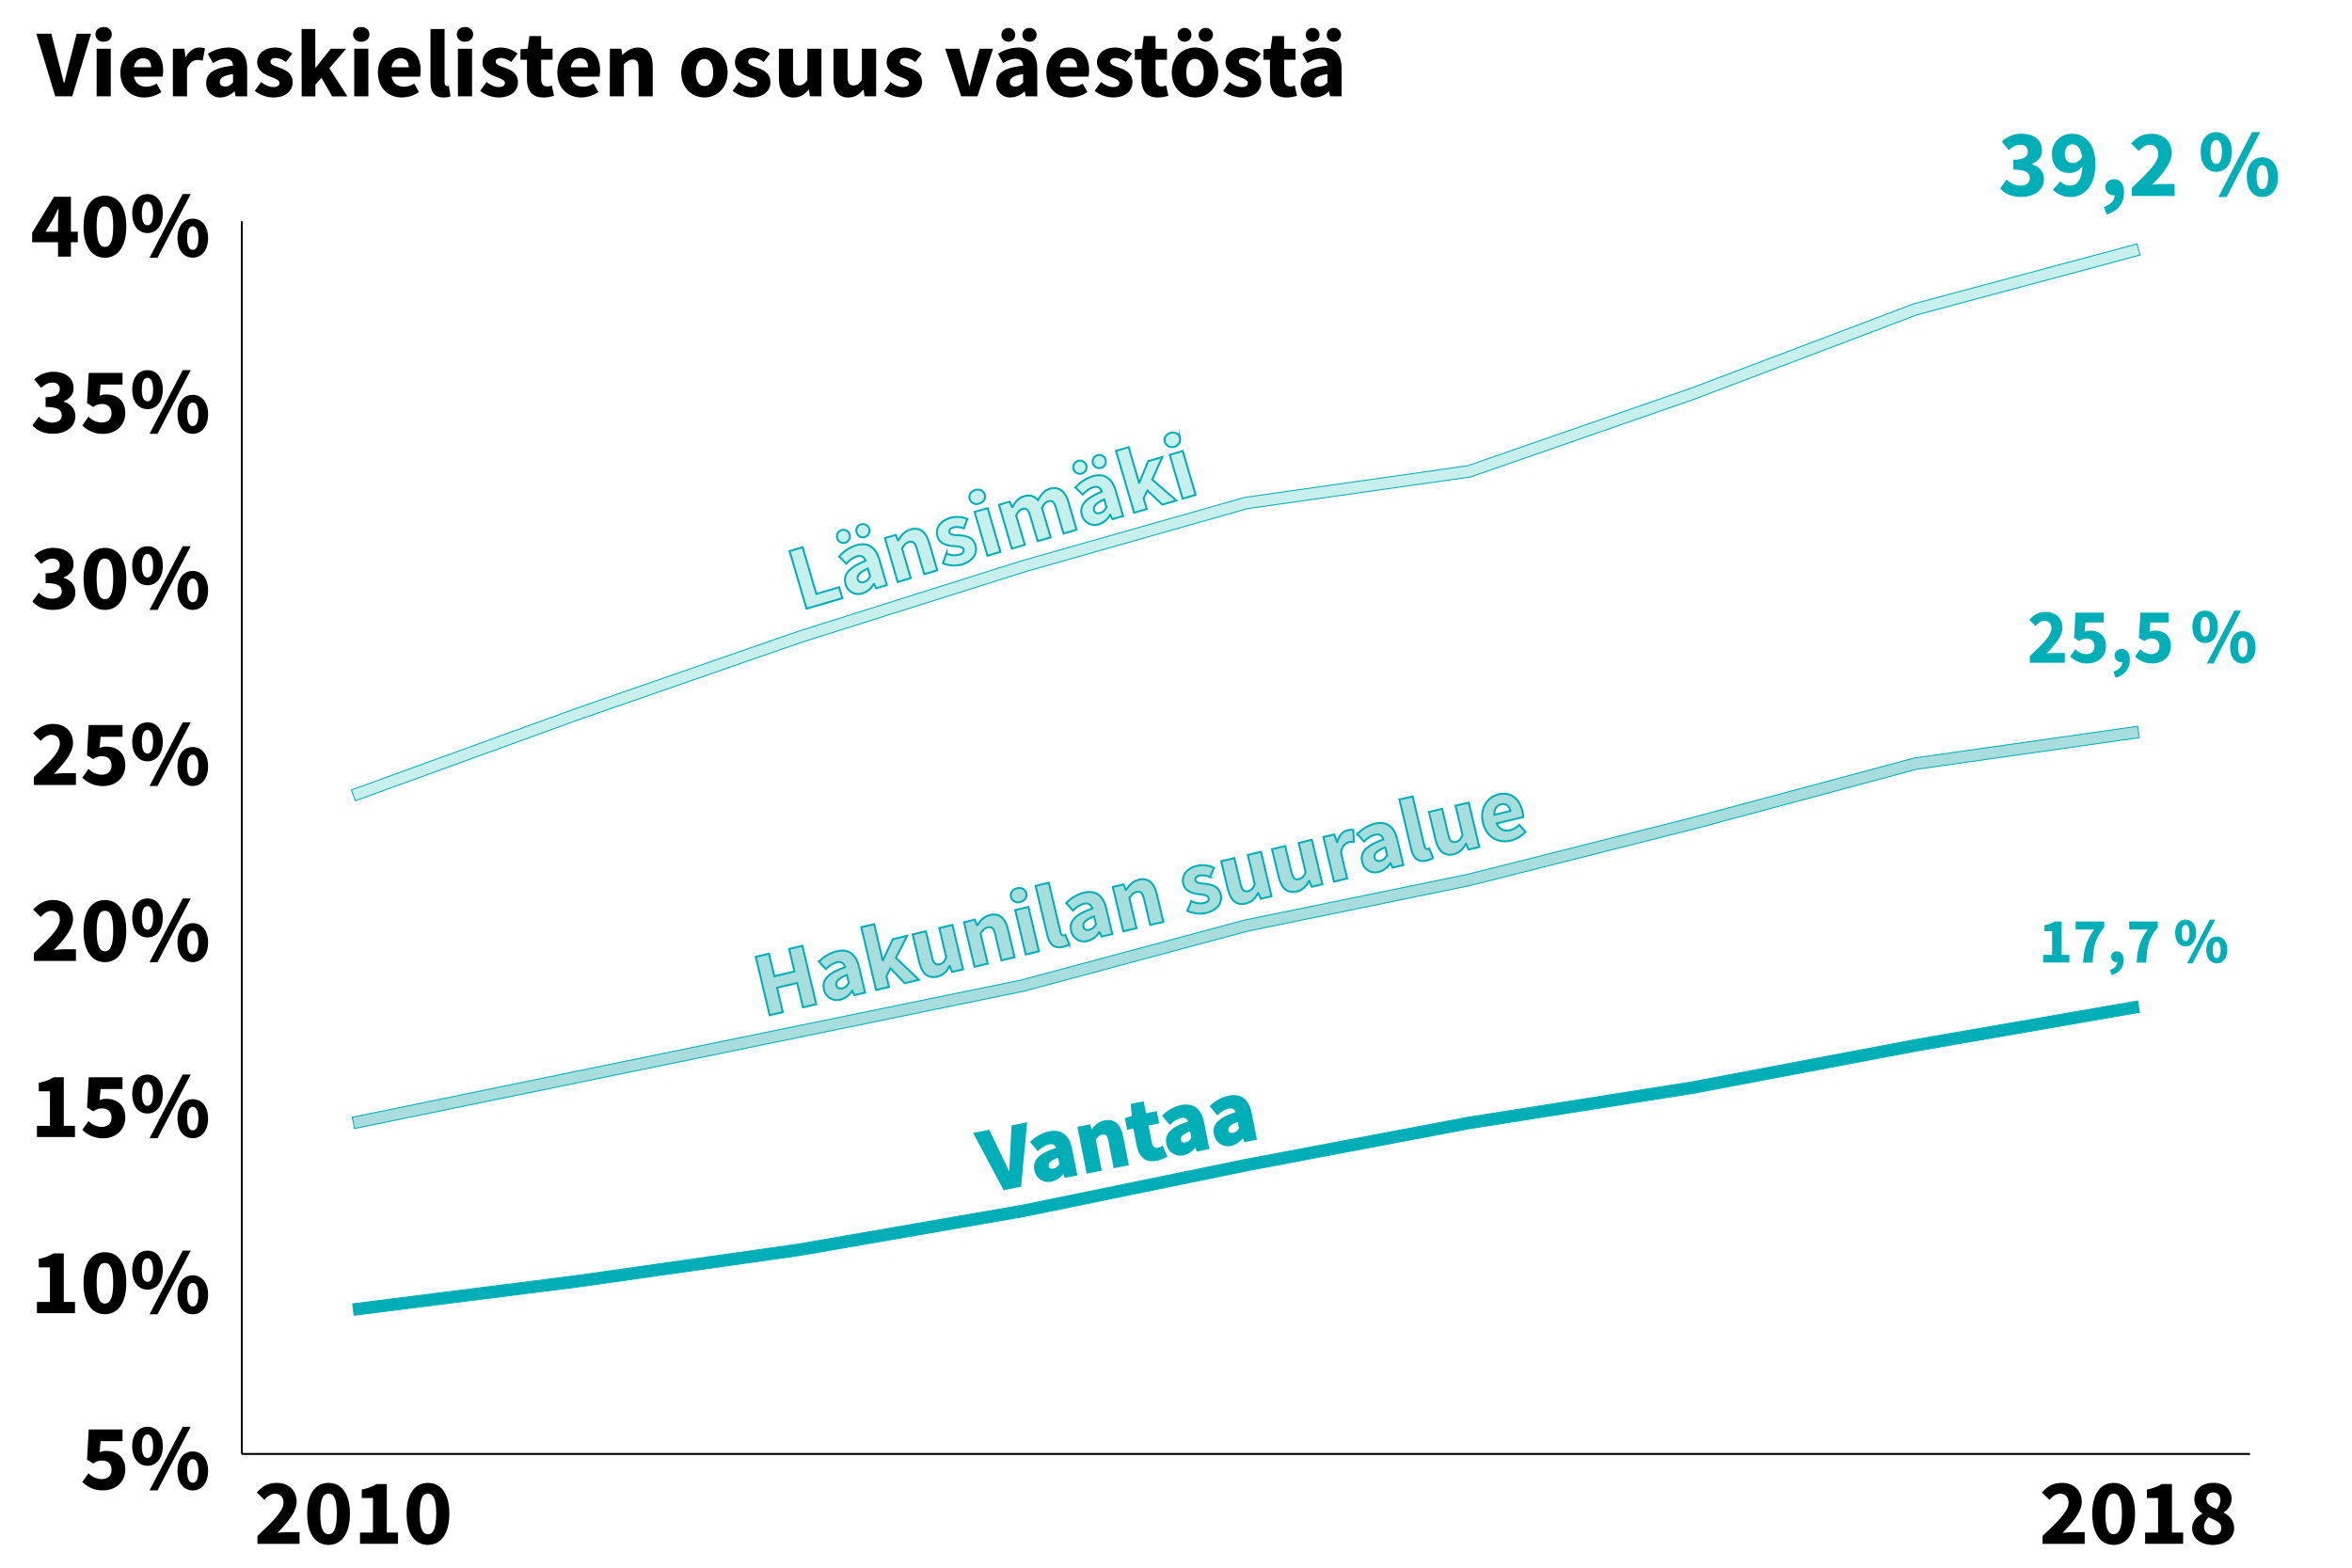 <svg id="Layer_1" data-name="Layer 1" xmlns="http://www.w3.org/2000/svg" viewBox="0 0 1200 800"><title>VantaanVieraskieliset_2010_2018</title><rect width="1200" height="800" style="fill:#fff"/><line x1="123.38" y1="741.96" x2="1148" y2="741.96" style="fill:none;stroke:#000;stroke-miterlimit:10"/><path d="M42,756.27l3.17-4.47a9.84,9.84,0,0,0,6.59,3c3.12,0,5.14-1.63,5.14-4.76s-2-4.7-4.81-4.7a7.2,7.2,0,0,0-4.51,1.53l-3.17-2,.86-15.41H62.51v5.95H51.32l-.53,5.72a7.64,7.64,0,0,1,3.41-.72c5.24,0,9.71,3,9.71,9.46,0,6.77-5.24,10.66-11.2,10.66A14.51,14.51,0,0,1,42,756.27Z"/><path d="M67.46,738c0-6.25,3.26-9.9,7.78-9.9s7.83,3.65,7.83,9.9-3.32,10-7.83,10S67.46,744.26,67.46,738Zm10.66,0c0-4.47-1.3-6-2.88-6s-2.88,1.49-2.88,6,1.29,6,2.88,6S78.12,742.44,78.12,738Zm15.08-9.9h4.09L80.38,760.54H76.3Zm-2.64,22.48c0-6.24,3.27-9.89,7.78-9.89s7.83,3.65,7.83,9.89-3.31,10-7.83,10S90.56,756.85,90.56,750.55Zm10.67,0c0-4.46-1.3-5.95-2.89-5.95s-2.88,1.49-2.88,5.95,1.3,6.06,2.88,6.06S101.23,755,101.23,750.55Z"/><path d="M18.85,664.39h6.63V646.76H19.77v-4.37a21.07,21.07,0,0,0,7.58-2.79h5.19v24.79h5.72v5.72H18.85Z"/><path d="M42.63,654.74C42.63,644.36,47,639,53.53,639s10.9,5.33,10.9,15.71-4.37,15.94-10.9,15.94S42.63,665.11,42.63,654.74Zm15.13,0c0-8.36-1.83-10.24-4.23-10.24s-4.23,1.88-4.23,10.24,1.88,10.47,4.23,10.47S57.76,663,57.76,654.74Z"/><path d="M67.46,648.11c0-6.25,3.26-9.9,7.78-9.9s7.83,3.65,7.83,9.9-3.32,10-7.83,10S67.46,654.4,67.46,648.11Zm10.66,0c0-4.47-1.3-6-2.88-6s-2.88,1.49-2.88,6,1.29,6,2.88,6S78.12,652.57,78.12,648.11Zm15.08-9.9h4.09L80.38,670.68H76.3Zm-2.64,22.48c0-6.24,3.27-9.89,7.78-9.89s7.83,3.65,7.83,9.89-3.31,10-7.83,10S90.56,667,90.56,660.69Zm10.67,0c0-4.47-1.3-6-2.89-6s-2.88,1.48-2.88,6,1.3,6,2.88,6S101.23,665.16,101.23,660.69Z"/><path d="M18.85,574.53h6.63V556.9H19.77v-4.37a21.26,21.26,0,0,0,7.58-2.79h5.19v24.79h5.72v5.71H18.85Z"/><path d="M42,576.55l3.17-4.47a9.82,9.82,0,0,0,6.59,3c3.12,0,5.14-1.63,5.14-4.75s-2-4.71-4.81-4.71a7.21,7.21,0,0,0-4.51,1.54l-3.17-2,.86-15.42H62.51v6H51.32l-.53,5.71a7.78,7.78,0,0,1,3.41-.72c5.24,0,9.71,3,9.71,9.47,0,6.77-5.24,10.66-11.2,10.66A14.51,14.51,0,0,1,42,576.55Z"/><path d="M67.46,558.24c0-6.24,3.26-9.89,7.78-9.89s7.83,3.65,7.83,9.89-3.32,10-7.83,10S67.46,564.54,67.46,558.24Zm10.66,0c0-4.46-1.3-6-2.88-6s-2.88,1.49-2.88,6,1.29,6.06,2.88,6.06S78.12,562.71,78.12,558.24Zm15.08-9.89h4.09L80.38,580.82H76.3Zm-2.64,22.48c0-6.25,3.27-9.9,7.78-9.9s7.83,3.65,7.83,9.9-3.31,10-7.83,10S90.56,577.12,90.56,570.83Zm10.67,0c0-4.47-1.3-6-2.89-6s-2.88,1.49-2.88,6,1.3,6,2.88,6S101.23,575.3,101.23,570.83Z"/><path d="M17.27,486.35c7.78-7.35,13.25-12.59,13.25-16.91,0-3-1.68-4.61-4.32-4.61-2.21,0-3.89,1.49-5.43,3.12l-3.84-3.79c3-3.22,5.86-4.86,10.23-4.86,6,0,10.09,3.85,10.09,9.71,0,5.14-4.8,10.61-9.75,15.8a47.73,47.73,0,0,1,5.09-.38h6.15v5.95H17.27Z"/><path d="M42.63,475c0-10.37,4.37-15.71,10.9-15.71s10.9,5.34,10.9,15.71S60.06,491,53.53,491,42.63,485.39,42.63,475Zm15.13,0c0-8.36-1.83-10.23-4.23-10.23S49.3,466.65,49.3,475s1.88,10.47,4.23,10.47S57.76,483.32,57.76,475Z"/><path d="M67.46,468.38c0-6.24,3.26-9.89,7.78-9.89s7.83,3.65,7.83,9.89-3.32,10-7.83,10S67.46,474.68,67.46,468.38Zm10.66,0c0-4.46-1.3-5.95-2.88-5.95s-2.88,1.49-2.88,5.95,1.29,6.06,2.88,6.06S78.12,472.85,78.12,468.38Zm15.08-9.89h4.09L80.38,491H76.3ZM90.56,481c0-6.25,3.27-9.9,7.78-9.9s7.83,3.65,7.83,9.9-3.31,10-7.83,10S90.56,487.26,90.56,481Zm10.67,0c0-4.47-1.3-6-2.89-6s-2.88,1.49-2.88,6,1.3,6,2.88,6S101.23,485.44,101.23,481Z"/><path d="M17.27,396.49c7.78-7.35,13.25-12.59,13.25-16.91,0-3-1.68-4.61-4.32-4.61-2.21,0-3.89,1.49-5.43,3.12l-3.84-3.8c3-3.21,5.86-4.85,10.23-4.85,6,0,10.09,3.84,10.09,9.71,0,5.13-4.8,10.61-9.75,15.8a47.8,47.8,0,0,1,5.09-.39h6.15v6H17.27Z"/><path d="M42,396.82l3.17-4.47a9.79,9.79,0,0,0,6.59,3c3.12,0,5.14-1.63,5.14-4.75s-2-4.71-4.81-4.71a7.15,7.15,0,0,0-4.51,1.54l-3.17-2L45.22,370H62.51v6H51.32l-.53,5.72A7.64,7.64,0,0,1,54.2,381c5.24,0,9.71,3,9.71,9.46,0,6.78-5.24,10.67-11.2,10.67A14.51,14.51,0,0,1,42,396.82Z"/><path d="M67.46,378.52c0-6.24,3.26-9.89,7.78-9.89s7.83,3.65,7.83,9.89-3.32,10-7.83,10S67.46,384.81,67.46,378.52Zm10.66,0c0-4.47-1.3-6-2.88-6s-2.88,1.49-2.88,6,1.29,6.05,2.88,6.05S78.12,383,78.12,378.52Zm15.08-9.89h4.09L80.38,401.1H76.3Zm-2.64,22.48c0-6.25,3.27-9.9,7.78-9.9s7.83,3.65,7.83,9.9-3.31,10-7.83,10S90.56,397.4,90.56,391.11Zm10.67,0c0-4.47-1.3-6-2.89-6s-2.88,1.49-2.88,6,1.3,6.05,2.88,6.05S101.23,395.57,101.23,391.11Z"/><path d="M16.55,306.91l3.26-4.46a9.72,9.72,0,0,0,6.68,3.07c3,0,5-1.3,5-3.6,0-2.69-1.59-4.37-8.22-4.37v-5c5.48,0,7.21-1.63,7.21-4.08,0-2.12-1.35-3.37-3.75-3.37-2.16,0-3.79,1-5.71,2.69l-3.56-4.32A14.35,14.35,0,0,1,27,279.58c6.29,0,10.52,3,10.52,8.36,0,3.17-1.83,5.38-5.09,6.77v.19c3.5,1,6,3.51,6,7.45,0,5.67-5.19,8.89-11.34,8.89C22.21,311.24,18.76,309.51,16.55,306.91Z"/><path d="M42.63,295.29c0-10.38,4.37-15.71,10.9-15.71s10.9,5.33,10.9,15.71-4.37,15.95-10.9,15.95S42.63,305.66,42.63,295.29Zm15.13,0c0-8.36-1.83-10.23-4.23-10.23s-4.23,1.87-4.23,10.23,1.88,10.47,4.23,10.47S57.76,303.6,57.76,295.29Z"/><path d="M67.46,288.66c0-6.24,3.26-9.9,7.78-9.9s7.83,3.66,7.83,9.9-3.32,10-7.83,10S67.46,295,67.46,288.66Zm10.66,0c0-4.47-1.3-6-2.88-6s-2.88,1.49-2.88,6,1.29,6,2.88,6S78.12,293.13,78.12,288.66Zm15.08-9.9h4.09L80.38,311.24H76.3Zm-2.64,22.48c0-6.24,3.27-9.89,7.78-9.89s7.83,3.65,7.83,9.89-3.31,10-7.83,10S90.56,307.54,90.56,301.24Zm10.67,0c0-4.46-1.3-5.95-2.89-5.95s-2.88,1.49-2.88,5.95,1.3,6.06,2.88,6.06S101.23,305.71,101.23,301.24Z"/><path d="M16.55,217.05l3.26-4.47a9.69,9.69,0,0,0,6.68,3.08c3,0,5-1.3,5-3.6,0-2.69-1.59-4.38-8.22-4.38v-5c5.48,0,7.21-1.63,7.21-4.08,0-2.12-1.35-3.37-3.75-3.37-2.16,0-3.79,1-5.71,2.69l-3.56-4.32A14.35,14.35,0,0,1,27,189.72c6.29,0,10.52,3,10.52,8.36,0,3.17-1.83,5.38-5.09,6.77V205c3.5,1,6,3.51,6,7.45,0,5.67-5.19,8.88-11.34,8.88C22.21,221.37,18.76,219.64,16.55,217.05Z"/><path d="M42,217.1l3.17-4.47a9.84,9.84,0,0,0,6.59,3c3.12,0,5.14-1.64,5.14-4.76s-2-4.71-4.81-4.71a7.21,7.21,0,0,0-4.51,1.54l-3.17-2,.86-15.41H62.51v5.95H51.32L50.79,202a7.64,7.64,0,0,1,3.41-.72c5.24,0,9.71,3,9.71,9.46,0,6.77-5.24,10.66-11.2,10.66A14.51,14.51,0,0,1,42,217.1Z"/><path d="M67.46,198.8c0-6.25,3.26-9.9,7.78-9.9s7.83,3.65,7.83,9.9-3.32,10-7.83,10S67.46,205.09,67.46,198.8Zm10.66,0c0-4.47-1.3-6-2.88-6s-2.88,1.49-2.88,6,1.29,6,2.88,6S78.12,203.26,78.12,198.8Zm15.08-9.9h4.09L80.38,221.37H76.3Zm-2.64,22.48c0-6.24,3.27-9.89,7.78-9.89s7.83,3.65,7.83,9.89-3.31,10-7.83,10S90.56,217.68,90.56,211.38Zm10.67,0c0-4.46-1.3-5.95-2.89-5.95s-2.88,1.49-2.88,5.95,1.3,6.06,2.88,6.06S101.23,215.85,101.23,211.38Z"/><path d="M29.61,123.63H16.4v-4.85l11.15-18.35h8.64v17.82H39.7v5.38H36.19v7.31H29.61Zm0-5.38v-4.94c0-2,.19-4.9.29-6.82h-.19c-.77,1.68-1.63,3.41-2.5,5.14l-4,6.62Z"/><path d="M42.63,115.56c0-10.37,4.37-15.7,10.9-15.7s10.9,5.33,10.9,15.7-4.37,15.95-10.9,15.95S42.63,125.94,42.63,115.56Zm15.13,0c0-8.35-1.83-10.23-4.23-10.23s-4.23,1.88-4.23,10.23S51.18,126,53.53,126,57.76,123.88,57.76,115.56Z"/><path d="M67.46,108.94c0-6.25,3.26-9.9,7.78-9.9s7.83,3.65,7.83,9.9-3.32,10-7.83,10S67.46,115.23,67.46,108.94Zm10.66,0c0-4.47-1.3-6-2.88-6s-2.88,1.49-2.88,6,1.29,6,2.88,6S78.12,113.4,78.12,108.94ZM93.2,99h4.09L80.38,131.51H76.3Zm-2.64,22.48c0-6.24,3.27-9.89,7.78-9.89s7.83,3.65,7.83,9.89-3.31,10-7.83,10S90.56,127.81,90.56,121.52Zm10.67,0c0-4.47-1.3-6-2.89-6s-2.88,1.49-2.88,6,1.3,6,2.88,6S101.23,126,101.23,121.52Z"/><line x1="123.38" y1="741.96" x2="123.38" y2="112.92" style="fill:none;stroke:#000;stroke-miterlimit:10"/><polygon points="181.31 408.63 295.13 367.3 408.92 327.79 522.69 291.87 636.3 259.58 750.23 243.4 864.38 203.75 978.13 160.65 1091.84 130.14 1090.32 124.47 976.33 155.06 862.38 198.23 748.84 237.66 635.08 253.82 521 286.24 407.07 322.21 293.17 361.77 179.3 403.11 181.31 408.63" style="fill:#c7efeb;stroke:#00aeb8;stroke-miterlimit:10;stroke-width:0.5px"/><polygon points="180.89 575.89 294.74 552.53 408.59 529.16 522.52 505.78 636.37 475.23 750.19 451.87 864.12 423.09 977.82 392.58 1091.49 376.43 1090.66 370.62 976.64 386.82 862.64 417.41 748.88 446.14 635.01 469.51 521.17 500.07 407.41 523.41 293.56 546.78 179.71 570.14 180.89 575.89" style="fill:#a7dedd;stroke:#00aeb8;stroke-miterlimit:10;stroke-width:0.5px"/><polygon points="180.67 671.18 294.54 656.8 408.45 640.62 522.39 620.83 636.26 597.46 750.04 575.91 863.88 557.94 977.75 536.37 1091.58 516.6 1090.57 510.81 976.71 530.59 862.88 552.15 749.03 570.12 635.12 591.7 521.3 615.06 407.54 634.82 293.76 650.98 179.94 665.36 180.67 671.18" style="fill:#00aeb8;stroke:#00aeb8;stroke-miterlimit:10;stroke-width:0.5px"/><path d="M1042.13,783.77c7.79-7.35,13.26-12.58,13.26-16.9,0-3-1.68-4.62-4.32-4.62-2.21,0-3.89,1.49-5.43,3.13l-3.84-3.8c3-3.22,5.86-4.85,10.23-4.85,6,0,10.09,3.84,10.09,9.7,0,5.14-4.81,10.62-9.75,15.81a45.14,45.14,0,0,1,5.09-.39h6.15v6h-21.48Z"/><path d="M1067.49,772.44c0-10.38,4.38-15.71,10.91-15.71s10.9,5.33,10.9,15.71-4.37,15.94-10.9,15.94S1067.49,782.81,1067.49,772.44Zm15.14,0c0-8.36-1.83-10.23-4.23-10.23s-4.23,1.87-4.23,10.23,1.87,10.47,4.23,10.47S1082.63,780.75,1082.63,772.44Z"/><path d="M1094.44,782.09h6.63V764.46h-5.72v-4.37a21.24,21.24,0,0,0,7.59-2.78h5.19v24.78h5.71v5.72h-19.4Z"/><path d="M1118.45,780c0-3.7,2.31-6,5.19-7.5v-.19c-2.35-1.78-4.08-4-4.08-7.2,0-5.19,4.08-8.41,9.75-8.41s9.27,3.31,9.27,8.36a8.2,8.2,0,0,1-4,6.67v.2c2.93,1.58,5.29,3.94,5.29,8,0,4.8-4.33,8.45-10.81,8.45C1123,788.38,1118.45,785,1118.45,780Zm14.85-.34c0-2.69-2.6-3.7-6.44-5.33a6.8,6.8,0,0,0-2.35,4.85c0,2.69,2.16,4.28,4.7,4.28C1131.57,783.49,1133.3,782.24,1133.3,779.69Zm-.44-14.12c0-2.36-1.39-3.94-3.69-3.94a3.23,3.23,0,0,0-3.42,3.51c0,2.49,2.12,3.69,5.24,4.9A6.86,6.86,0,0,0,1132.86,765.57Z"/><path d="M131.36,783.77c7.78-7.35,13.26-12.58,13.26-16.9,0-3-1.68-4.62-4.32-4.62-2.21,0-3.9,1.49-5.43,3.13l-3.85-3.8c3-3.22,5.87-4.85,10.24-4.85,6,0,10.08,3.84,10.08,9.7,0,5.14-4.8,10.62-9.75,15.81a45.32,45.32,0,0,1,5.09-.39h6.15v6H131.36Z"/><path d="M156.72,772.44c0-10.38,4.37-15.71,10.9-15.71s10.91,5.33,10.91,15.71-4.37,15.94-10.91,15.94S156.72,782.81,156.72,772.44Zm15.13,0c0-8.36-1.82-10.23-4.23-10.23s-4.22,1.87-4.22,10.23,1.87,10.47,4.22,10.47S171.85,780.75,171.85,772.44Z"/><path d="M183.67,782.09h6.62V764.46h-5.71v-4.37a21.32,21.32,0,0,0,7.59-2.78h5.18v24.78h5.72v5.72h-19.4Z"/><path d="M207.44,772.44c0-10.38,4.37-15.71,10.9-15.71s10.91,5.33,10.91,15.71-4.37,15.94-10.91,15.94S207.44,782.81,207.44,772.44Zm15.13,0c0-8.36-1.82-10.23-4.23-10.23s-4.22,1.87-4.22,10.23,1.87,10.47,4.22,10.47S222.57,780.75,222.57,772.44Z"/><path d="M497.24,578.52l7.19-1.43,6.38,13.29c1.57,3.09,2.77,6,4.36,9.15l.18,0c.22-3.49.26-6.66.48-10.11l.76-14.71,6.91-1.37-3,31.84-8.16,1.62Z" style="fill:#00aeb8;stroke:#00aeb8;stroke-miterlimit:10"/><path d="M528.21,597c-1-4.79,2.35-8.18,11.2-10.9-.54-2-1.77-3.1-4.25-2.6a12.35,12.35,0,0,0-5.63,3.27l-3.33-4a19.33,19.33,0,0,1,9.17-4.94c5.86-1.16,9.74,1.51,11.13,8.52l2.61,13.08-5.53,1.1-.93-2.26-.18,0a10.14,10.14,0,0,1-6.06,4.22A6.71,6.71,0,0,1,528.21,597Zm12.8-2.84-.79-4c-4.67,1.6-6,3.29-5.61,5,.29,1.48,1.45,2,3.06,1.64S540.06,595.58,541,594.14Z" style="fill:#00aeb8;stroke:#00aeb8;stroke-miterlimit:10"/><path d="M550.27,575.44l5.53-1.1,1,2.81.18,0c1.57-2.23,3.55-4.3,6.64-4.92,5-1,7.8,2.09,8.93,7.81l2.83,14.19-6.78,1.35L566,582.23c-.66-3.32-1.73-4.16-3.67-3.77-1.71.34-2.61,1.33-3.8,3L561.59,597l-6.77,1.35Z" style="fill:#00aeb8;stroke:#00aeb8;stroke-miterlimit:10"/><path d="M580.45,584.57l-1.85-9.26-3.13.63-1-5,3.45-1-.43-6.24,5.62-1.12,1.21,6.09,5.48-1.09,1.06,5.29-5.48,1.1,1.82,9.16c.51,2.59,1.88,3.42,3.67,3.06a6.74,6.74,0,0,0,2.08-.89l2,4.72a17,17,0,0,1-4.91,1.83C584.42,593,581.5,589.87,580.45,584.57Z" style="fill:#00aeb8;stroke:#00aeb8;stroke-miterlimit:10"/><path d="M595.57,583.58c-1-4.8,2.35-8.18,11.2-10.9-.54-2-1.77-3.1-4.25-2.6a12.35,12.35,0,0,0-5.63,3.27l-3.33-4a19.24,19.24,0,0,1,9.17-4.94c5.85-1.17,9.74,1.51,11.13,8.51L616.47,586l-5.53,1.1-.93-2.26-.18,0a10.14,10.14,0,0,1-6.06,4.22A6.71,6.71,0,0,1,595.57,583.58Zm12.8-2.84-.79-4c-4.67,1.6-6,3.3-5.61,5,.29,1.47,1.44,2,3.06,1.64S607.41,582.18,608.37,580.74Z" style="fill:#00aeb8;stroke:#00aeb8;stroke-miterlimit:10"/><path d="M619.85,578.75c-1-4.8,2.35-8.18,11.2-10.9-.54-2-1.76-3.1-4.25-2.61a12.47,12.47,0,0,0-5.63,3.28l-3.33-4A19.24,19.24,0,0,1,627,559.6c5.86-1.17,9.74,1.51,11.14,8.51l2.6,13.09-5.53,1.1-.93-2.26-.18,0a10.14,10.14,0,0,1-6.06,4.22A6.71,6.71,0,0,1,619.85,578.75Zm12.81-2.84-.8-4c-4.67,1.6-6,3.29-5.61,5,.29,1.48,1.45,2,3.06,1.65S631.7,577.35,632.66,575.91Z" style="fill:#00aeb8;stroke:#00aeb8;stroke-miterlimit:10"/><path d="M385.61,488.27l6.72-1.59,2.72,11.48,10.28-2.44-2.72-11.48,6.77-1.6,7.07,29.8-6.77,1.61-2.95-12.44-10.28,2.44,2.95,12.44-6.72,1.59Z" style="fill:#a7dedd;stroke:#00aeb8;stroke-miterlimit:10"/><path d="M420.39,504.85c-1.13-4.76,2.05-8.26,10.79-11.3-.61-2-1.88-3-4.35-2.45a12.44,12.44,0,0,0-5.5,3.48l-3.47-3.86a19.23,19.23,0,0,1,9-5.27c5.81-1.38,9.79,1.15,11.44,8.1l3.08,13-5.49,1.3-1-2.23-.18.05a10.18,10.18,0,0,1-5.9,4.44A6.72,6.72,0,0,1,420.39,504.85Zm12.69-3.3-.95-4c-4.6,1.77-5.83,3.51-5.42,5.24.35,1.47,1.52,1.91,3.12,1.53S432.17,503,433.08,501.55Z" style="fill:#a7dedd;stroke:#00aeb8;stroke-miterlimit:10"/><path d="M439.42,473.15,446,471.6,450.32,490l.18,0,5-10.71,7.32-1.73-5.75,11.21L468.83,500l-7.27,1.72-7.21-7.6-2.11,3.92,1.32,5.58L447,505.19Z" style="fill:#a7dedd;stroke:#00aeb8;stroke-miterlimit:10"/><path d="M469,490.91l-3.34-14.08,6.72-1.6,3.14,13.21c.77,3.25,1.88,4.1,3.85,3.63,1.69-.4,2.52-1.37,3.43-3.47l-3.56-15,6.72-1.6,5.38,22.68-5.49,1.3-1.25-3-.14,0c-1.37,2.74-3.14,4.65-6.25,5.39C473.25,499.55,470.33,496.58,469,490.91Z" style="fill:#a7dedd;stroke:#00aeb8;stroke-miterlimit:10"/><path d="M491.83,470.62l5.49-1.31,1.14,2.78.18,0c1.49-2.28,3.4-4.42,6.46-5.15,4.94-1.17,7.86,1.81,9.21,7.47l3.34,14.08-6.72,1.6-3.14-13.21c-.78-3.3-1.88-4.1-3.8-3.64-1.7.4-2.56,1.43-3.69,3.19l3.63,15.32-6.72,1.59Z" style="fill:#a7dedd;stroke:#00aeb8;stroke-miterlimit:10"/><path d="M515.81,457.69c-.49-2.06.82-3.87,3.06-4.4s4.22.5,4.71,2.55-.77,3.9-3.05,4.45A3.69,3.69,0,0,1,515.81,457.69Zm2.17,6.72,6.72-1.59,5.38,22.68-6.72,1.59Z" style="fill:#a7dedd;stroke:#00aeb8;stroke-miterlimit:10"/><path d="M534.3,477.06l-5.93-25,6.72-1.59,6,25.28c.33,1.41,1.08,1.72,1.63,1.59a2.61,2.61,0,0,0,.8-.29l2,4.79a9.18,9.18,0,0,1-3.26,1.35C537.66,484.28,535.39,481.63,534.3,477.06Z" style="fill:#a7dedd;stroke:#00aeb8;stroke-miterlimit:10"/><path d="M546.5,474.94c-1.13-4.76,2-8.26,10.79-11.3-.61-2-1.88-3-4.35-2.45a12.44,12.44,0,0,0-5.5,3.48L544,460.81a19.3,19.3,0,0,1,9-5.27c5.8-1.38,9.78,1.16,11.43,8.11l3.08,13-5.49,1.3-1-2.22-.18,0a10.14,10.14,0,0,1-5.9,4.44A6.7,6.7,0,0,1,546.5,474.94Zm12.69-3.3-1-4c-4.6,1.77-5.83,3.51-5.41,5.25.34,1.46,1.51,1.91,3.11,1.53S558.28,473.11,559.19,471.64Z" style="fill:#a7dedd;stroke:#00aeb8;stroke-miterlimit:10"/><path d="M567.76,452.61l5.48-1.3,1.14,2.77.19,0c1.48-2.29,3.39-4.43,6.45-5.15,4.94-1.18,7.87,1.8,9.21,7.47l3.34,14.08L586.85,472l-3.13-13.21c-.78-3.29-1.89-4.09-3.81-3.64-1.69.41-2.56,1.43-3.69,3.2l3.63,15.31-6.72,1.59Z" style="fill:#a7dedd;stroke:#00aeb8;stroke-miterlimit:10"/><path d="M605.79,464.79l2-4.92a10.14,10.14,0,0,0,6.42,1c2-.48,2.7-1.42,2.42-2.61-.36-1.51-2.8-1.65-5.35-2-3-.4-6.68-1.51-7.57-5.25-1-4.21,1.74-7.9,7-9.15a13.46,13.46,0,0,1,8.68,1l-2.06,4.74a8.56,8.56,0,0,0-5.25-.78c-1.74.41-2.41,1.25-2.14,2.39.35,1.46,2.58,1.51,5.12,1.83,3.13.37,6.75,1.2,7.74,5.36s-1.51,8.08-7.59,9.52A15,15,0,0,1,605.79,464.79Z" style="fill:#a7dedd;stroke:#00aeb8;stroke-miterlimit:10"/><path d="M626.4,453.57l-3.33-14.08,6.72-1.59,3.13,13.21c.77,3.25,1.89,4.09,3.85,3.63,1.69-.4,2.53-1.37,3.43-3.47l-3.56-15,6.72-1.59,5.38,22.67-5.49,1.31-1.25-3-.13,0c-1.38,2.74-3.15,4.66-6.26,5.4C630.68,462.22,627.75,459.24,626.4,453.57Z" style="fill:#a7dedd;stroke:#00aeb8;stroke-miterlimit:10"/><path d="M652.37,447.42,649,433.34l6.72-1.6L658.88,445c.77,3.25,1.89,4.1,3.85,3.63,1.7-.4,2.53-1.37,3.43-3.47l-3.55-15,6.72-1.6,5.37,22.68-5.48,1.3-1.25-3-.14,0c-1.38,2.74-3.15,4.65-6.25,5.39C656.64,456.06,653.71,453.09,652.37,447.42Z" style="fill:#a7dedd;stroke:#00aeb8;stroke-miterlimit:10"/><path d="M675.22,427.13l5.49-1.31,1.4,3.87.18,0c.92-3.45,3-5.5,5.37-6a6.68,6.68,0,0,1,2.81-.19l.28,6.07a8.77,8.77,0,0,0-2.56.22c-1.69.4-3.53,2-4,5.34l3.13,13.17-6.72,1.59Z" style="fill:#a7dedd;stroke:#00aeb8;stroke-miterlimit:10"/><path d="M695,439.73c-1.13-4.75,2-8.26,10.79-11.3-.61-2-1.87-3-4.34-2.44a12.32,12.32,0,0,0-5.5,3.47l-3.48-3.86a19.3,19.3,0,0,1,9-5.27c5.8-1.37,9.79,1.16,11.43,8.11l3.08,13-5.48,1.3-1-2.22-.19,0a10.07,10.07,0,0,1-5.9,4.44A6.7,6.7,0,0,1,695,439.73Zm12.69-3.3-.94-4c-4.6,1.77-5.83,3.51-5.42,5.25.35,1.46,1.51,1.91,3.11,1.53S706.74,437.9,707.65,436.43Z" style="fill:#a7dedd;stroke:#00aeb8;stroke-miterlimit:10"/><path d="M719.93,433,714,408l6.72-1.59,6,25.28c.34,1.41,1.09,1.72,1.64,1.59a3.15,3.15,0,0,0,.8-.29l2,4.79a9,9,0,0,1-3.25,1.35C723.28,440.26,721,437.61,719.93,433Z" style="fill:#a7dedd;stroke:#00aeb8;stroke-miterlimit:10"/><path d="M732.4,428.44l-3.34-14.08,6.72-1.6L738.92,426c.77,3.25,1.89,4.1,3.85,3.63,1.69-.4,2.52-1.37,3.43-3.47l-3.56-15,6.72-1.6,5.38,22.68-5.49,1.3-1.25-3-.13,0c-1.38,2.75-3.15,4.66-6.26,5.4C736.68,437.08,733.75,434.1,732.4,428.44Z" style="fill:#a7dedd;stroke:#00aeb8;stroke-miterlimit:10"/><path d="M756.62,419.8c-1.75-7.36,2.44-13.14,7.88-14.43,6.44-1.52,10.76,2.42,12.22,8.6a14.36,14.36,0,0,1,.43,3l-13.57,3.22c1.37,3.15,4,4.12,7,3.4a9.44,9.44,0,0,0,4.54-2.66l3.2,3.53a15.18,15.18,0,0,1-7.44,4.47C764.42,430.5,758.4,427.29,756.62,419.8Zm14-5.94c-.59-2.52-2.11-4-4.81-3.4-2.1.5-3.6,2.35-3.37,5.34Z" style="fill:#a7dedd;stroke:#00aeb8;stroke-miterlimit:10"/><path d="M402.86,281.2l6.63-1.94,7,23.81,11.64-3.4,1.63,5.59-18.26,5.34Z" style="fill:#c7efeb;stroke:#00aeb8;stroke-miterlimit:10"/><path d="M431.42,298c-1.38-4.69,1.61-8.36,10.19-11.84-.72-1.95-2-2.93-4.47-2.22a12.31,12.31,0,0,0-5.31,3.76L428.16,284a19.29,19.29,0,0,1,8.7-5.73c5.73-1.67,9.83.65,11.84,7.51l3.74,12.8L447,300.2,445.91,298l-.18.05a10.18,10.18,0,0,1-5.66,4.74A6.7,6.7,0,0,1,431.42,298Zm-4.25-23.38a3.27,3.27,0,0,1,2.31-4.15,3.36,3.36,0,0,1,1.89,6.44A3.28,3.28,0,0,1,427.17,274.63Zm16.75,19.43-1.15-3.92c-4.51,2-5.64,3.8-5.14,5.51.42,1.45,1.61,1.83,3.19,1.37S443.09,295.57,443.92,294.06Zm-6.87-22.32a3.24,3.24,0,0,1,2.26-4.14,3.36,3.36,0,1,1,1.89,6.45A3.24,3.24,0,0,1,437.05,271.74Z" style="fill:#c7efeb;stroke:#00aeb8;stroke-miterlimit:10"/><path d="M451.49,274.61,456.9,273l1.29,2.71.18-.05c1.36-2.36,3.15-4.6,6.18-5.48,4.87-1.43,7.94,1.39,9.58,7l4.06,13.89L471.56,293l-3.81-13c-.95-3.25-2.1-4-4-3.43-1.67.48-2.48,1.55-3.52,3.37L464.66,295,458,297Z" style="fill:#c7efeb;stroke:#00aeb8;stroke-miterlimit:10"/><path d="M481.09,287.44l1.76-5a10,10,0,0,0,6.46.65c2-.58,2.63-1.55,2.29-2.72-.44-1.49-2.89-1.51-5.46-1.74-3-.24-6.75-1.15-7.83-4.85-1.21-4.15,1.34-8,6.53-9.5a13.39,13.39,0,0,1,8.72.54l-1.82,4.83a8.58,8.58,0,0,0-5.29-.5c-1.71.5-2.34,1.37-2,2.49.42,1.44,2.66,1.38,5.21,1.56,3.14.21,6.8.85,8,5s-1.09,8.15-7.08,9.9A15,15,0,0,1,481.09,287.44Z" style="fill:#c7efeb;stroke:#00aeb8;stroke-miterlimit:10"/><path d="M494.74,254.62c-.6-2,.62-3.9,2.83-4.55s4.24.28,4.83,2.31-.56,3.93-2.81,4.59A3.69,3.69,0,0,1,494.74,254.62Zm2.52,6.61,6.63-1.94,6.54,22.36-6.63,1.94Z" style="fill:#c7efeb;stroke:#00aeb8;stroke-miterlimit:10"/><path d="M509.7,257.59l5.41-1.58,1.3,2.75.18-.05c1.3-2.39,2.83-4.55,5.76-5.41a6.45,6.45,0,0,1,7.27,1.94c1.39-2.61,3-4.93,5.94-5.8,4.83-1.41,8,1.38,9.63,7l4.06,13.89-6.63,1.94-3.81-13c-.95-3.25-2.1-4-4-3.44-1.13.33-2.18,1.42-3.2,3.29l4.42,15.1-6.63,1.94-3.81-13c-1-3.25-2.1-4-4-3.43-1.09.31-2.18,1.42-3.16,3.27L522.87,278,516.24,280Z" style="fill:#c7efeb;stroke:#00aeb8;stroke-miterlimit:10"/><path d="M552,262.73c-1.38-4.69,1.61-8.35,10.19-11.84-.72-1.94-2-2.93-4.47-2.22a12.4,12.4,0,0,0-5.31,3.76l-3.67-3.67a19.21,19.21,0,0,1,8.7-5.73c5.73-1.68,9.83.65,11.84,7.5l3.74,12.81-5.41,1.58-1.12-2.17-.18.05a10.1,10.1,0,0,1-5.66,4.74A6.69,6.69,0,0,1,552,262.73Zm-4.25-23.38a3.27,3.27,0,0,1,2.31-4.15,3.36,3.36,0,0,1,1.89,6.45A3.29,3.29,0,0,1,547.78,239.35Zm16.75,19.43-1.15-3.92c-4.51,2-5.64,3.8-5.14,5.52.42,1.44,1.61,1.83,3.19,1.36S563.7,260.3,564.53,258.78Zm-6.87-22.32a3.35,3.35,0,0,1,6.44-1.88,3.35,3.35,0,1,1-6.44,1.88Z" style="fill:#c7efeb;stroke:#00aeb8;stroke-miterlimit:10"/><path d="M569.4,230.09l6.45-1.88,5.3,18.12.18-.05,4.48-10.95,7.22-2.11-5.16,11.49,12.28,10.7-7.17,2.1-7.59-7.23-1.91,4,1.61,5.5-6.45,1.88Z" style="fill:#c7efeb;stroke:#00aeb8;stroke-miterlimit:10"/><path d="M594.29,225.5c-.59-2,.62-3.9,2.83-4.54s4.24.27,4.84,2.3a4,4,0,0,1-7.67,2.24Zm2.52,6.61,6.63-1.94L610,252.54l-6.63,1.94Z" style="fill:#c7efeb;stroke:#00aeb8;stroke-miterlimit:10"/><path d="M1020.47,96.13l3.33-4.55a9.85,9.85,0,0,0,6.81,3.13c3,0,5-1.32,5-3.67,0-2.74-1.61-4.46-8.37-4.46v-5.1c5.58,0,7.35-1.66,7.35-4.16,0-2.16-1.38-3.43-3.83-3.43-2.2,0-3.87,1-5.83,2.74l-3.62-4.41a14.61,14.61,0,0,1,9.8-4c6.42,0,10.73,3.08,10.73,8.52,0,3.24-1.87,5.49-5.2,6.91v.2c3.58,1,6.18,3.57,6.18,7.59,0,5.78-5.29,9.06-11.57,9.06C1026.25,100.54,1022.72,98.78,1020.47,96.13Z" style="fill:#00aeb8"/><path d="M1047.37,96.82l3.82-4.31a6.91,6.91,0,0,0,4.8,2.2c3.48,0,6.17-2.45,6.42-9.7a8.76,8.76,0,0,1-6.22,3.29c-5.3,0-9.26-3-9.26-9.61a10,10,0,0,1,10.33-10.43c6,0,11.81,4.5,11.81,15.43,0,11.61-6.07,16.85-12.59,16.85A12.66,12.66,0,0,1,1047.37,96.82Zm14.89-16.71c-.64-4.9-2.64-6.46-4.85-6.46s-3.92,1.51-3.92,5c0,3.29,1.76,4.51,4.12,4.51A5.37,5.37,0,0,0,1062.26,80.11Z" style="fill:#00aeb8"/><path d="M1073.39,105.64c3.62-1.27,5.58-3.53,5.53-6h-.39a4.07,4.07,0,0,1-4.36-4.06c0-2.5,2-4.12,4.51-4.12,3.23,0,5,2.55,5,6.81,0,5.39-3.08,9.46-8.81,11.17Z" style="fill:#00aeb8"/><path d="M1087.64,95.84c7.94-7.5,13.53-12.84,13.53-17.25,0-3-1.72-4.7-4.41-4.7-2.26,0-4,1.52-5.54,3.19l-3.92-3.88c3.09-3.28,6-4.94,10.44-4.94,6.12,0,10.29,3.92,10.29,9.89,0,5.25-4.9,10.83-10,16.12a49.64,49.64,0,0,1,5.19-.39h6.27V100h-21.9Z" style="fill:#00aeb8"/><path d="M1122.78,77.52c0-6.37,3.33-10.1,7.93-10.1s8,3.73,8,10.1-3.38,10.19-8,10.19S1122.78,83.94,1122.78,77.52Zm10.87,0c0-4.56-1.32-6.08-2.94-6.08s-2.94,1.52-2.94,6.08,1.33,6.17,2.94,6.17S1133.65,82.07,1133.65,77.52ZM1149,67.42h4.16L1136,100.54h-4.17Zm-2.7,22.93c0-6.37,3.34-10.09,7.94-10.09s8,3.72,8,10.09-3.38,10.19-8,10.19S1146.34,96.77,1146.34,90.35Zm10.88,0c0-4.55-1.32-6.07-2.94-6.07s-2.94,1.52-2.94,6.07,1.32,6.18,2.94,6.18S1157.22,94.91,1157.22,90.35Z" style="fill:#00aeb8"/><path d="M1035.65,334.76c6.48-6.12,11-10.47,11-14.07,0-2.48-1.4-3.84-3.6-3.84-1.83,0-3.24,1.24-4.51,2.6l-3.2-3.16c2.52-2.68,4.88-4,8.51-4,5,0,8.4,3.2,8.4,8.08,0,4.28-4,8.83-8.12,13.15a39.27,39.27,0,0,1,4.24-.32h5.12v5h-17.87Z" style="fill:#00aeb8"/><path d="M1056.21,335l2.64-3.72a8.16,8.16,0,0,0,5.47,2.52c2.6,0,4.28-1.36,4.28-4a3.66,3.66,0,0,0-4-3.92,6.07,6.07,0,0,0-3.76,1.29l-2.63-1.68.72-12.84h14.39v5H1064l-.44,4.76a6.37,6.37,0,0,1,2.84-.6c4.36,0,8.08,2.48,8.08,7.87,0,5.64-4.36,8.88-9.32,8.88A12,12,0,0,1,1056.21,335Z" style="fill:#00aeb8"/><path d="M1078.25,342.76c3-1,4.55-2.88,4.52-4.88h-.32a3.32,3.32,0,0,1-3.56-3.32,3.41,3.41,0,0,1,3.68-3.36c2.64,0,4.07,2.08,4.07,5.56,0,4.4-2.51,7.72-7.19,9.12Z" style="fill:#00aeb8"/><path d="M1089.33,335l2.64-3.72a8.16,8.16,0,0,0,5.47,2.52c2.6,0,4.28-1.36,4.28-4a3.66,3.66,0,0,0-4-3.92,6.07,6.07,0,0,0-3.76,1.29l-2.63-1.68.72-12.84h14.39v5h-9.31l-.45,4.76a6.37,6.37,0,0,1,2.84-.6c4.36,0,8.08,2.48,8.08,7.87,0,5.64-4.36,8.88-9.32,8.88A12.05,12.05,0,0,1,1089.33,335Z" style="fill:#00aeb8"/><path d="M1118.57,319.81c0-5.2,2.72-8.24,6.47-8.24s6.52,3,6.52,8.24-2.76,8.32-6.52,8.32S1118.57,325,1118.57,319.81Zm8.87,0c0-3.72-1.07-5-2.4-5s-2.39,1.24-2.39,5,1.08,5,2.39,5S1127.44,323.53,1127.44,319.81Zm12.56-8.24h3.4l-14.08,27h-3.4Zm-2.2,18.71c0-5.2,2.72-8.23,6.48-8.23s6.52,3,6.52,8.23-2.76,8.32-6.52,8.32S1137.8,335.52,1137.8,330.28Zm8.88,0c0-3.71-1.08-4.95-2.4-4.95s-2.4,1.24-2.4,4.95,1.08,5,2.4,5S1146.68,334,1146.68,330.28Z" style="fill:#00aeb8"/><path d="M1042.45,487.27H1047V475.16h-3.93v-3a14.68,14.68,0,0,0,5.22-1.91h3.56v17h3.93v3.93h-13.33Z" style="fill:#00aeb8"/><path d="M1068.42,474.33H1059v-4.09h14.59v3c-4.85,5.87-5.55,9.8-5.91,18h-4.88C1063.2,484.23,1064.46,479.81,1068.42,474.33Z" style="fill:#00aeb8"/><path d="M1076.5,495c2.44-.86,3.76-2.38,3.73-4H1080a2.74,2.74,0,0,1-2.94-2.74,2.81,2.81,0,0,1,3-2.77c2.17,0,3.36,1.71,3.36,4.59,0,3.63-2.08,6.37-5.94,7.52Z" style="fill:#00aeb8"/><path d="M1095.74,474.33h-9.41v-4.09h14.59v3c-4.85,5.87-5.54,9.8-5.9,18h-4.89C1090.53,484.23,1091.78,479.81,1095.74,474.33Z" style="fill:#00aeb8"/><path d="M1109.76,476.08c0-4.29,2.25-6.8,5.35-6.8s5.38,2.51,5.38,6.8-2.28,6.87-5.38,6.87S1109.76,480.4,1109.76,476.08Zm7.33,0c0-3.07-.89-4.09-2-4.09s-2,1-2,4.09.89,4.16,2,4.16S1117.09,479.15,1117.09,476.08Zm10.37-6.8h2.8l-11.62,22.31h-2.8Zm-1.82,15.45c0-4.29,2.24-6.8,5.35-6.8s5.38,2.51,5.38,6.8-2.28,6.86-5.38,6.86S1125.64,489.05,1125.64,484.73Zm7.33,0c0-3.07-.89-4.09-2-4.09s-2,1-2,4.09.89,4.16,2,4.16S1133,487.8,1133,484.73Z" style="fill:#00aeb8"/><path d="M18.54,17.21h7.64L30,32.11c1,3.48,1.62,6.71,2.6,10.24h.2c.93-3.53,1.61-6.76,2.54-10.24l3.78-14.9h7.35L36.86,49.16H28.19Z"/><path d="M48.72,17.51c0-2.21,1.77-3.73,4.17-3.73s4.16,1.52,4.16,3.73-1.71,3.77-4.16,3.77A3.85,3.85,0,0,1,48.72,17.51Zm.59,7.35h7.2v24.3h-7.2Z"/><path d="M61.41,37c0-7.89,5.64-12.74,11.47-12.74,6.91,0,10.34,5,10.34,11.66a15.53,15.53,0,0,1-.3,3.18H68.37c.64,3.53,3.09,5.15,6.32,5.15a9.76,9.76,0,0,0,5.24-1.62L82.33,47a15.86,15.86,0,0,1-8.62,2.75C66.75,49.75,61.41,45,61.41,37Zm15.68-2.65c0-2.69-1.17-4.6-4.07-4.6-2.25,0-4.21,1.51-4.7,4.6Z"/><path d="M88.21,24.86h5.88l.49,4.26h.2c1.76-3.28,4.41-4.85,6.91-4.85a6.9,6.9,0,0,1,2.89.49L103.4,31a9.19,9.19,0,0,0-2.64-.39c-1.81,0-4.07,1.17-5.34,4.46V49.16H88.21Z"/><path d="M105.22,42.4c0-5.1,4.06-7.89,13.67-8.87-.15-2.16-1.18-3.53-3.82-3.53-2.06,0-4.07.83-6.42,2.21l-2.6-4.76a20.13,20.13,0,0,1,10.39-3.18c6.22,0,9.65,3.53,9.65,11V49.16h-5.88l-.49-2.5h-.2a10.57,10.57,0,0,1-7,3.09A7,7,0,0,1,105.22,42.4Zm13.67-.3V37.84c-5.1.69-6.76,2.16-6.76,4,0,1.57,1.07,2.3,2.79,2.3S117.61,43.38,118.89,42.1Z"/><path d="M130,46.37l3.24-4.51c2.2,1.66,4.21,2.55,6.27,2.55s3.08-.79,3.08-2.06c0-1.62-2.45-2.35-4.95-3.33-2.94-1.13-6.41-3.14-6.41-7.16,0-4.51,3.67-7.59,9.31-7.59a14,14,0,0,1,8.57,3.08l-3.23,4.32a8.94,8.94,0,0,0-5.15-2.06c-1.86,0-2.74.68-2.74,1.91,0,1.57,2.25,2.16,4.75,3.09,3.09,1.12,6.57,2.84,6.57,7.3s-3.48,7.84-10,7.84A15.76,15.76,0,0,1,130,46.37Z"/><path d="M153.87,14.81h7v19.7h.2l7.69-9.65h7.84l-8.53,10,9.17,14.31h-7.79L164,39.7l-3.09,3.48v6h-7Z"/><path d="M180.14,17.51c0-2.21,1.76-3.73,4.16-3.73s4.17,1.52,4.17,3.73-1.72,3.77-4.17,3.77A3.85,3.85,0,0,1,180.14,17.51Zm.59,7.35h7.2v24.3h-7.2Z"/><path d="M192.83,37c0-7.89,5.63-12.74,11.46-12.74,6.91,0,10.34,5,10.34,11.66a16.44,16.44,0,0,1-.29,3.18H199.79c.63,3.53,3.08,5.15,6.32,5.15a9.79,9.79,0,0,0,5.24-1.62l2.4,4.36a15.86,15.86,0,0,1-8.62,2.75C198.17,49.75,192.83,45,192.83,37Zm15.68-2.65c0-2.69-1.18-4.6-4.07-4.6-2.25,0-4.21,1.51-4.7,4.6Z"/><path d="M219.63,41.61V14.81h7.2v27.1c0,1.52.69,2,1.28,2a3,3,0,0,0,.88-.1l.88,5.34a9.44,9.44,0,0,1-3.63.59C221.3,49.75,219.63,46.51,219.63,41.61Z"/><path d="M233.06,17.51c0-2.21,1.76-3.73,4.16-3.73s4.17,1.52,4.17,3.73-1.72,3.77-4.17,3.77A3.85,3.85,0,0,1,233.06,17.51Zm.58,7.35h7.21v24.3h-7.21Z"/><path d="M245,46.37l3.24-4.51c2.2,1.66,4.21,2.55,6.27,2.55s3.08-.79,3.08-2.06c0-1.62-2.45-2.35-5-3.33-2.94-1.13-6.41-3.14-6.41-7.16,0-4.51,3.67-7.59,9.31-7.59a14,14,0,0,1,8.57,3.08l-3.23,4.32a8.94,8.94,0,0,0-5.15-2.06c-1.86,0-2.74.68-2.74,1.91,0,1.57,2.25,2.16,4.75,3.09,3.09,1.12,6.57,2.84,6.57,7.3s-3.48,7.84-10,7.84A15.76,15.76,0,0,1,245,46.37Z"/><path d="M268.87,40.34V30.49h-3.33V25.15l3.73-.29.83-6.47h6v6.47h5.83v5.63h-5.83v9.75c0,2.74,1.22,3.87,3.13,3.87a6.79,6.79,0,0,0,2.31-.49l1.12,5.24a17.22,17.22,0,0,1-5.39.89C271.23,49.75,268.87,46,268.87,40.34Z"/><path d="M284.36,37c0-7.89,5.63-12.74,11.46-12.74,6.91,0,10.34,5,10.34,11.66a15.67,15.67,0,0,1-.29,3.18H291.32c.63,3.53,3.08,5.15,6.32,5.15a9.76,9.76,0,0,0,5.24-1.62l2.4,4.36a15.86,15.86,0,0,1-8.62,2.75C289.7,49.75,284.36,45,284.36,37ZM300,34.36c0-2.69-1.18-4.6-4.07-4.6-2.25,0-4.21,1.51-4.7,4.6Z"/><path d="M311.16,24.86H317l.49,3.08h.2c2-2,4.5-3.67,7.79-3.67,5.29,0,7.54,3.72,7.54,9.8V49.16h-7.2V35c0-3.53-.93-4.61-3-4.61-1.81,0-2.94.84-4.51,2.35V49.16h-7.2Z"/><path d="M347.57,37c0-8.09,5.68-12.74,11.85-12.74S371.23,28.92,371.23,37s-5.68,12.74-11.81,12.74S347.57,45.09,347.57,37Zm16.31,0c0-4.22-1.52-6.91-4.46-6.91S355,32.79,355,37s1.47,6.91,4.45,6.91S363.88,41.22,363.88,37Z"/><path d="M373.78,46.37,377,41.86c2.2,1.66,4.21,2.55,6.27,2.55s3.09-.79,3.09-2.06c0-1.62-2.46-2.35-4.95-3.33-2.94-1.13-6.42-3.14-6.42-7.16,0-4.51,3.67-7.59,9.31-7.59a14,14,0,0,1,8.57,3.08l-3.23,4.32a8.94,8.94,0,0,0-5.15-2.06c-1.86,0-2.74.68-2.74,1.91,0,1.57,2.25,2.16,4.75,3.09,3.09,1.12,6.57,2.84,6.57,7.3s-3.48,7.84-10,7.84A15.76,15.76,0,0,1,373.78,46.37Z"/><path d="M397.4,40V24.86h7.2V39c0,3.47.93,4.6,3,4.6,1.81,0,2.89-.78,4.31-2.69V24.86h7.2v24.3h-5.87l-.54-3.38h-.15c-2.06,2.45-4.31,4-7.64,4C399.65,49.75,397.4,46,397.4,40Z"/><path d="M425.23,40V24.86h7.2V39c0,3.47.94,4.6,3,4.6,1.82,0,2.89-.78,4.31-2.69V24.86H447v24.3h-5.88l-.54-3.38h-.15c-2.06,2.45-4.31,4-7.64,4C427.49,49.75,425.23,46,425.23,40Z"/><path d="M451.15,46.37l3.24-4.51c2.2,1.66,4.21,2.55,6.27,2.55s3.09-.79,3.09-2.06c0-1.62-2.46-2.35-4.95-3.33-2.94-1.13-6.42-3.14-6.42-7.16,0-4.51,3.67-7.59,9.31-7.59a14,14,0,0,1,8.57,3.08L467,31.67a8.94,8.94,0,0,0-5.15-2.06c-1.86,0-2.74.68-2.74,1.91,0,1.57,2.25,2.16,4.75,3.09,3.09,1.12,6.57,2.84,6.57,7.3s-3.48,7.84-10,7.84A15.76,15.76,0,0,1,451.15,46.37Z"/><path d="M482.22,24.86h7.25l3.14,11.46c.63,2.4,1.27,5,1.91,7.5h.19c.59-2.55,1.23-5.1,1.86-7.5l3.19-11.46h6.91l-7.94,24.3H490.4Z"/><path d="M508.34,42.4c0-5.1,4.06-7.89,13.67-8.87-.15-2.16-1.18-3.53-3.83-3.53-2,0-4.06.83-6.41,2.21l-2.6-4.76a20.1,20.1,0,0,1,10.39-3.18c6.22,0,9.65,3.53,9.65,11V49.16h-5.88l-.49-2.5h-.2a10.59,10.59,0,0,1-7,3.09A7,7,0,0,1,508.34,42.4Zm2.59-24.65a3.41,3.41,0,0,1,3.53-3.48,3.37,3.37,0,0,1,3.48,3.48,3.39,3.39,0,0,1-3.48,3.53A3.43,3.43,0,0,1,510.93,17.75ZM522,42.1V37.84c-5.1.69-6.77,2.16-6.77,4,0,1.57,1.08,2.3,2.8,2.3S520.73,43.38,522,42.1Zm-.35-24.35a3.37,3.37,0,0,1,3.48-3.48,3.51,3.51,0,1,1,0,7A3.39,3.39,0,0,1,521.66,17.75Z"/><path d="M533.86,37c0-7.89,5.64-12.74,11.47-12.74,6.91,0,10.34,5,10.34,11.66a15.53,15.53,0,0,1-.3,3.18H540.82c.64,3.53,3.09,5.15,6.32,5.15a9.74,9.74,0,0,0,5.24-1.62L554.79,47a15.89,15.89,0,0,1-8.63,2.75C539.21,49.75,533.86,45,533.86,37Zm15.68-2.65c0-2.69-1.17-4.6-4.06-4.6-2.26,0-4.22,1.51-4.71,4.6Z"/><path d="M558.51,46.37l3.24-4.51c2.2,1.66,4.21,2.55,6.27,2.55s3.08-.79,3.08-2.06c0-1.62-2.45-2.35-5-3.33-2.94-1.13-6.41-3.14-6.41-7.16,0-4.51,3.67-7.59,9.31-7.59a14,14,0,0,1,8.57,3.08l-3.23,4.32a8.94,8.94,0,0,0-5.15-2.06c-1.86,0-2.74.68-2.74,1.91,0,1.57,2.25,2.16,4.75,3.09,3.09,1.12,6.57,2.84,6.57,7.3s-3.48,7.84-10,7.84A15.76,15.76,0,0,1,558.51,46.37Z"/><path d="M582.37,40.34V30.49H579V25.15l3.73-.29.83-6.47h6v6.47h5.83v5.63h-5.83v9.75c0,2.74,1.22,3.87,3.13,3.87a6.68,6.68,0,0,0,2.3-.49l1.13,5.24a17.22,17.22,0,0,1-5.39.89C584.73,49.75,582.37,46,582.37,40.34Z"/><path d="M597.86,37c0-8.09,5.68-12.74,11.86-12.74s11.8,4.65,11.8,12.74-5.68,12.74-11.8,12.74S597.86,45.09,597.86,37Zm3-19.26a3.41,3.41,0,0,1,3.53-3.48,3.37,3.37,0,0,1,3.47,3.48,3.38,3.38,0,0,1-3.47,3.53A3.43,3.43,0,0,1,600.85,17.75ZM614.17,37c0-4.22-1.51-6.91-4.45-6.91s-4.46,2.69-4.46,6.91,1.47,6.91,4.46,6.91S614.17,41.22,614.17,37Zm-2.59-19.26a3.37,3.37,0,0,1,3.48-3.48,3.51,3.51,0,1,1,0,7A3.39,3.39,0,0,1,611.58,17.75Z"/><path d="M624.07,46.37l3.24-4.51c2.2,1.66,4.21,2.55,6.27,2.55s3.09-.79,3.09-2.06c0-1.62-2.45-2.35-4.95-3.33-2.94-1.13-6.42-3.14-6.42-7.16,0-4.51,3.67-7.59,9.31-7.59a14,14,0,0,1,8.57,3.08L640,31.67a8.94,8.94,0,0,0-5.15-2.06c-1.86,0-2.74.68-2.74,1.91,0,1.57,2.25,2.16,4.75,3.09,3.09,1.12,6.57,2.84,6.57,7.3s-3.48,7.84-10,7.84A15.76,15.76,0,0,1,624.07,46.37Z"/><path d="M647.94,40.34V30.49H644.6V25.15l3.73-.29.83-6.47h6v6.47H661v5.63h-5.83v9.75c0,2.74,1.22,3.87,3.13,3.87a6.79,6.79,0,0,0,2.31-.49l1.12,5.24a17.16,17.16,0,0,1-5.39.89C650.29,49.75,647.94,46,647.94,40.34Z"/><path d="M663.62,42.4c0-5.1,4.06-7.89,13.67-8.87-.15-2.16-1.18-3.53-3.82-3.53-2.06,0-4.07.83-6.42,2.21l-2.6-4.76a20.13,20.13,0,0,1,10.39-3.18c6.22,0,9.65,3.53,9.65,11V49.16h-5.88l-.49-2.5h-.2a10.57,10.57,0,0,1-7,3.09A7,7,0,0,1,663.62,42.4Zm2.59-24.65a3.41,3.41,0,0,1,3.53-3.48,3.37,3.37,0,0,1,3.48,3.48,3.39,3.39,0,0,1-3.48,3.53A3.43,3.43,0,0,1,666.21,17.75ZM677.29,42.1V37.84c-5.1.69-6.76,2.16-6.76,4,0,1.57,1.07,2.3,2.79,2.3S676,43.38,677.29,42.1Zm-.35-24.35a3.38,3.38,0,0,1,3.48-3.48,3.51,3.51,0,1,1,0,7A3.39,3.39,0,0,1,676.94,17.75Z"/></svg>